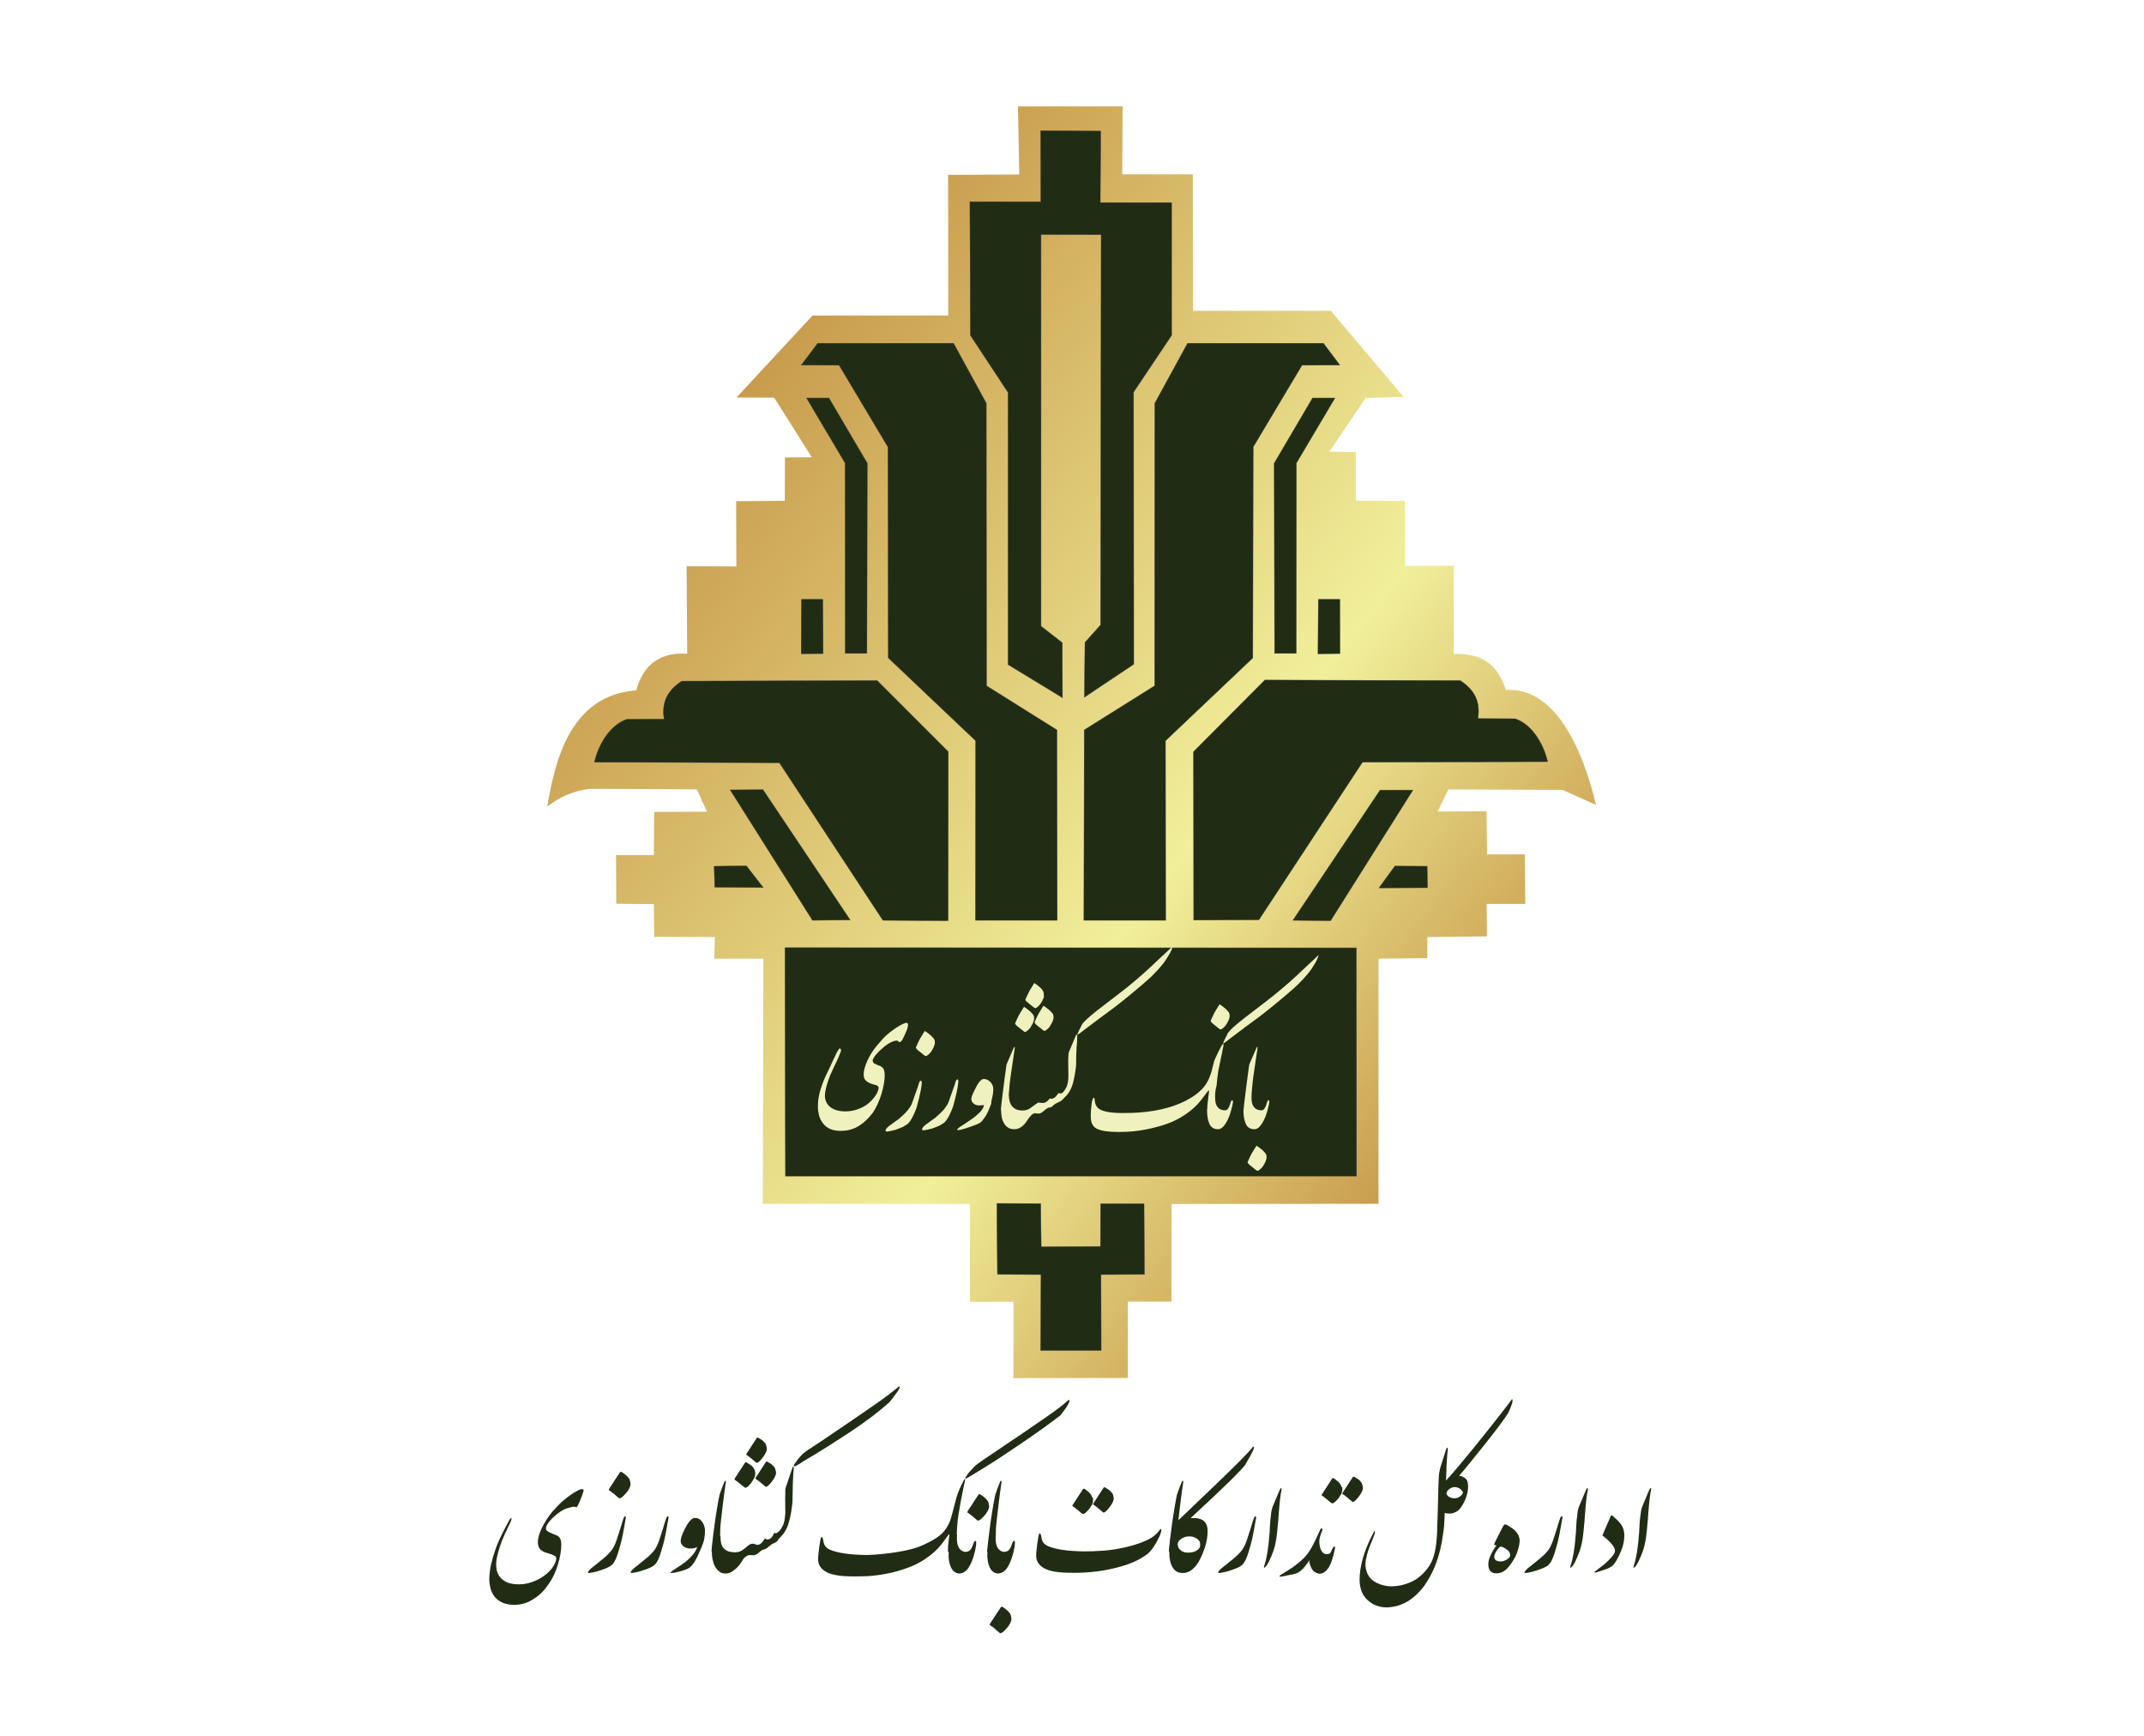 <?xml version="1.0" encoding="utf-8"?>
<!-- Generator: Adobe Illustrator 23.0.0, SVG Export Plug-In . SVG Version: 6.00 Build 0)  -->
<svg version="1.1" id="Layer_1" xmlns="http://www.w3.org/2000/svg" xmlns:xlink="http://www.w3.org/1999/xlink" x="0px" y="0px"
	 viewBox="0 0 1190.6 963.8" style="enable-background:new 0 0 1190.6 963.8;" xml:space="preserve">
<style type="text/css">
	.st0{fill-rule:evenodd;clip-rule:evenodd;fill:#202D14;}
	.st1{fill:none;stroke:#373435;stroke-width:0.216;stroke-miterlimit:22.926;}
	.st2{fill-rule:evenodd;clip-rule:evenodd;fill:#EFF1BF;}
	.st3{fill:#202D14;}
</style>
<g>
	<defs>
		<path id="SVGID_1_" d="M565.3,59.1l0.7,37.8l-39.5,0.2l0.1,78.1h-75.4L409,220.7l20.9,0.1l20.9,33.1l-14.9,0.1l-0.1,24.1l-27,0.2
			l0.1,36.2l-27.6-0.1l0.3,48.5c-17.9-0.9-25.1,9-28.3,20.4c-36.6,2.8-45,38.7-49.4,64.5c7.5-5.7,15.1-8.8,23.6-9.8l59.5,0.3
			l5.6,12.4l-29.3,0.1l-0.2,24l-21,0l0.1,27l20.9,0.2l0.2,18.2l33.7,0.1l-0.4,12l27.3,0l-0.3,136.1l115,0.1l0,54.3l24.2,0v42.4
			l63.5-0.1l0-42.4l24.2,0l0.1-54.2l114.9-0.1l0-136.1l27.1-0.3l0-11.7l33.1-0.4l-0.1-18l21.4,0l-0.2-27.5h-21l-0.3-24l-27.2,0.2
			l6-12.3l63.4,0.3l18.6,8.3c-8-33.3-23.6-65.5-50.1-63.8c-5-15.6-14.9-20.4-28.9-20v-49l-27,0.1l-0.1-36l-27.2-0.2l-0.1-27
			l-14.7-0.2l20.1-29.8l21.2-0.6L739,172.6l-76.5,0l-0.1-75.8l-39.2,0l0.2-37.7H565.3z"/>
	</defs>
	<linearGradient id="SVGID_2_" gradientUnits="userSpaceOnUse" x1="256.14" y1="158.026" x2="899.64" y2="653.026">
		<stop  offset="0" style="stop-color:#B6762A"/>
		<stop  offset="0.63" style="stop-color:#F1EF9A"/>
		<stop  offset="1" style="stop-color:#B6762A"/>
	</linearGradient>
	<use xlink:href="#SVGID_1_"  style="overflow:visible;fill:url(#SVGID_2_);"/>
	<clipPath id="SVGID_3_">
		<use xlink:href="#SVGID_1_"  style="overflow:visible;"/>
	</clipPath>
</g>
<polygon class="st0" points="589.9,356.9 590,387.4 559.8,369 559.8,217.9 538.9,186.2 538.6,112 578,112 577.9,72.6 611.2,72.8 
	611,112.5 650.6,112.5 650.6,186.2 629.5,217.7 629.6,368.8 602.2,387.1 602.5,356.7 611.2,347 611.5,130.3 578.1,130.2 
	578.1,347.7 "/>
<polygon class="st1" points="589.9,356.9 590,387.4 559.8,369 559.8,217.9 538.9,186.2 538.6,112 578,112 577.9,72.6 611.2,72.8 
	611,112.5 650.6,112.5 650.6,186.2 629.5,217.7 629.6,368.8 602.2,387.1 602.5,356.7 611.2,347 611.5,130.3 578.1,130.2 
	578.1,347.7 "/>
<polygon class="st0" points="445,202.7 454.1,190.6 529.5,190.6 547.7,223.9 547.8,380.8 586.9,405.3 587.1,511 541.7,511 
	541.8,411.3 493.3,365.3 493.1,248.2 466,202.8 "/>
<polygon class="st1" points="445,202.7 454.1,190.6 529.5,190.6 547.7,223.9 547.8,380.8 586.9,405.3 587.1,511 541.7,511 
	541.8,411.3 493.3,365.3 493.1,248.2 466,202.8 "/>
<polygon class="st0" points="447.9,221 460.3,221 481.6,257.2 481.4,362.8 469.4,362.8 469.3,257.1 "/>
<polygon class="st1" points="447.9,221 460.3,221 481.6,257.2 481.4,362.8 469.4,362.8 469.3,257.1 "/>
<polygon class="st0" points="445.1,332.8 456.9,332.8 457.1,362.9 444.9,363 "/>
<polygon class="st1" points="445.1,332.8 456.9,332.8 457.1,362.9 444.9,363 "/>
<path class="st0" d="M330.1,423.2c2.3-10.1,8.9-20.8,18-23.8l20.7-0.1c-1.4-9,1.5-15.7,9.8-21.1l108.5-0.3l39.5,39.5l-0.1,93.8
	l-36.2-0.2l-57.5-87.5L330.1,423.2z"/>
<path class="st1" d="M330.1,423.2c2.3-10.1,8.9-20.8,18-23.8l20.7-0.1c-1.4-9,1.5-15.7,9.8-21.1l108.5-0.3l39.5,39.5l-0.1,93.8
	l-36.2-0.2l-57.5-87.5L330.1,423.2z"/>
<polygon class="st0" points="405.5,438.6 423.7,438.5 472.1,510.8 451.2,511 "/>
<polygon class="st1" points="405.5,438.6 423.7,438.5 472.1,510.8 451.2,511 "/>
<polygon class="st0" points="396.6,481 396.9,492.6 423.8,492.8 414.5,480.8 "/>
<polygon class="st1" points="396.6,481 396.9,492.6 423.8,492.8 414.5,480.8 "/>
<polygon class="st0" points="744,202.7 734.9,190.6 659.5,190.6 641.3,223.9 641.2,380.8 602.1,405.3 601.9,511 647.3,511 
	647.2,411.3 695.7,365.3 695.9,248.2 723,202.8 "/>
<polygon class="st1" points="744,202.7 734.9,190.6 659.5,190.6 641.3,223.9 641.2,380.8 602.1,405.3 601.9,511 647.3,511 
	647.2,411.3 695.7,365.3 695.9,248.2 723,202.8 "/>
<path class="st0" d="M859.4,422.9c-2.3-10.1-8.9-20.8-18-23.8l-20.7-0.1c1.4-9-1.5-15.7-9.8-21.1l-108.5-0.3l-39.6,39.8l0.1,93.5
	l36.2-0.2l57.5-87.5L859.4,422.9z"/>
<path class="st1" d="M859.4,422.9c-2.3-10.1-8.9-20.8-18-23.8l-20.7-0.1c1.4-9-1.5-15.7-9.8-21.1l-108.5-0.3l-39.6,39.8l0.1,93.5
	l36.2-0.2l57.5-87.5L859.4,422.9z"/>
<polygon class="st0" points="784.6,438.7 766.4,438.7 718,511 738.9,511.2 "/>
<polygon class="st1" points="784.6,438.7 766.4,438.7 718,511 738.9,511.2 "/>
<polygon class="st0" points="792.5,481 792.7,492.9 765.8,493 774.6,480.9 "/>
<polygon class="st1" points="792.5,481 792.7,492.9 765.8,493 774.6,480.9 "/>
<polygon class="st0" points="553.6,668.2 553.9,707.6 578.1,707.7 577.9,749.8 611.5,749.8 611.4,707.7 635.5,707.6 635.3,668.4 
	611.2,668.4 611.1,692.1 578.2,692.3 577.9,668.3 "/>
<polygon class="st1" points="553.6,668.2 553.9,707.6 578.1,707.7 577.9,749.8 611.5,749.8 611.4,707.7 635.5,707.6 635.3,668.4 
	611.2,668.4 611.1,692.1 578.2,692.3 577.9,668.3 "/>
<polygon class="st0" points="435.9,526.2 436.2,653 753.3,653 753.2,526.3 "/>
<polygon class="st1" points="435.9,526.2 436.2,653 753.3,653 753.2,526.3 "/>
<polygon class="st0" points="732.1,332.8 744,332.8 744.1,362.9 731.9,363 "/>
<polygon class="st1" points="732.1,332.8 744,332.8 744.1,362.9 731.9,363 "/>
<polygon class="st0" points="741.3,221 728.9,221 707.6,257.2 707.8,362.8 719.8,362.8 719.9,257.1 "/>
<polygon class="st1" points="741.3,221 728.9,221 707.6,257.2 707.8,362.8 719.8,362.8 719.9,257.1 "/>
<path class="st2" d="M695,608.3v1.5c0,2.8,0.8,4.7,2.3,5.8c0.9,0.6,2,0.9,3.3,0.9c1,0,1.9-1,2.6-3.1c0.1-0.5,0.3-1,0.5-1.6
	c0.2-0.6,0.4-0.9,0.7-0.9c0.3,0,0.5,0.3,0.5,1c0,0.3-0.1,0.7-0.2,1.2c-0.1,0.5-0.2,1-0.3,1.3c-0.9,4-2.1,7.1-3.5,9.3
	c-1.4,2.2-2.8,3.3-4.3,3.3c-2.3,0-3.9-1-4.8-3c-0.9-2-1.3-4.6-1.3-7.7L695,608.3z"/>
<path class="st2" d="M703.3,641.8c0.1,0.7,0.1,1.4-0.2,2.2c-0.2,0.8-0.6,1.7-1.2,2.6c-0.5,1-1.2,1.9-2.2,2.7c-0.6,0.5-1,0.8-1.4,0.8
	c-0.2,0-0.7-0.3-1.4-0.9c-0.7-0.6-1.4-1.1-2-1.6c-0.6-0.4-1.1-0.9-1.5-1.3c-0.4-0.4-0.6-0.7-0.6-1c0.4-0.9,0.7-1.6,0.9-2
	c0.7-1.5,1.2-2.6,1.6-3.2c0.6-1,1.3-2.1,1.9-3.1c0.1-0.2,0.3-0.5,0.6-0.9c0.2,0.2,0.4,0.4,0.6,0.5c0.2,0.1,0.5,0.3,0.8,0.5
	c1.5,1.1,2.5,2,2.9,2.6C702.8,640.3,703.2,641,703.3,641.8"/>
<path class="st2" d="M695,608.3c-0.6,1.8-1.1,3.5-1.7,5.2c-0.8,1.8-1.7,2.7-2.7,2.7c0-0.8,0.4-4.3,1.2-10.6c0.8-6.2,1.4-11,1.9-14.3
	c0.1-0.3,0.6-1.7,1.7-4.1c1.1-2.5,1.9-4.4,2.5-5.7c0.1-0.1,0.3-0.1,0.4-0.2c0.1,0.2,0,0.7-0.1,1.6l-0.4,2.6l-1.8,12.3
	c-0.3,2.5-0.6,4.7-0.7,6.5C695.1,606.1,695,607.4,695,608.3"/>
<path class="st2" d="M674.8,608.3v1.5c0,2.8,0.8,4.7,2.3,5.8c0.9,0.6,2,0.9,3.3,0.9c1,0,1.9-1,2.6-3.1c0.1-0.5,0.3-1,0.5-1.6
	c0.2-0.6,0.4-0.9,0.7-0.9c0.3,0,0.5,0.3,0.5,1c0,0.3-0.1,0.7-0.2,1.2c-0.1,0.5-0.2,1-0.3,1.3c-0.9,4-2.1,7.1-3.5,9.3
	c-1.4,2.2-2.8,3.3-4.3,3.3c-2.3,0-3.9-1-4.8-3c-0.9-2-1.3-4.6-1.3-7.7L674.8,608.3z"/>
<path class="st2" d="M682.8,563.3c0.1,0.7,0.1,1.4-0.2,2.2c-0.2,0.8-0.6,1.7-1.2,2.6c-0.5,1-1.2,1.9-2.2,2.7c-0.6,0.5-1,0.8-1.4,0.8
	c-0.2,0-0.7-0.3-1.4-0.9c-0.7-0.6-1.4-1.1-2-1.6c-0.6-0.4-1.1-0.9-1.5-1.3c-0.4-0.4-0.6-0.7-0.6-1c0.4-0.9,0.7-1.6,0.9-2
	c0.7-1.5,1.2-2.6,1.6-3.2c0.6-1,1.3-2.1,1.9-3.1c0.1-0.2,0.4-0.5,0.6-0.9c0.2,0.2,0.4,0.4,0.6,0.5c0.2,0.1,0.5,0.3,0.8,0.5
	c1.5,1.1,2.5,2,2.9,2.6C682.3,561.8,682.6,562.5,682.8,563.3"/>
<path class="st2" d="M674.8,608.3c-0.2,0.8-0.4,1.7-0.6,2.5c-0.2,0.9-0.5,1.8-1,2.8c-0.5,1-1,1.7-1.5,2.2c-0.6,0.5-1,0.6-1.3,0.4
	c0-1.6,0.1-3.3,0.4-5.3c0.2-2,0.4-3.3,0.5-3.9l0.1-1.1c0-0.2,0-0.3-0.1-0.4c-0.1-0.1-0.2,0-0.4,0.2c-0.3,0.3-0.7,0.9-1.4,1.8
	c-1.3,1.8-2.3,3-2.9,3.8c-2.1,2.6-4.7,5-7.9,7.2c-3.2,2.2-6.5,4-10.1,5.3c-3.6,1.3-7.6,2.4-12.1,3.3c-4.5,0.9-9.2,1.4-14.1,1.4h-1.6
	c-3,0-5.5-0.2-7.4-0.5c-3-0.5-5.1-1.4-6.1-2.7c-1.1-1.2-1.6-3.1-1.6-5.7c0-2.2,0.2-4.4,0.5-6.7c0.3-2.3,0.8-3.4,1.3-3.4
	c0.2,0,0.4,0.7,0.5,2c0.1,1.3,0.6,2.5,1.5,3.5c1.9,2,6.5,3,13.8,3c4,0,7.2-0.1,9.6-0.3c11.5-0.9,20.9-3.6,28.2-8
	c3.4-2,6.1-4.3,8.1-7c1.5-2.1,2.6-4.6,3.5-7.5l1.5-5.8c0.1-0.6,0.9-2.3,2.3-5.2c0.9-1.8,1.5-3,1.8-3.5c0.3-0.5,0.6-1,1.1-1.4v1.5
	c-0.4,1.5-0.6,2.6-0.7,3.4l-2.2,10.6c-0.4,2.9-0.7,5.5-0.9,7.9C674.9,605.2,674.8,607,674.8,608.3"/>
<path class="st2" d="M683.3,571.9c1.5-1.6,4.8-4.4,9.9-8.3c4.5-3.4,9-6.9,13.5-10.4c3.2-2.6,6.3-5.2,9.3-7.8
	c2.1-1.9,4.9-4.4,8.3-7.7c5.3-4.9,7.9-7.3,7.9-7.5c0,0.3-0.1,0.6-0.2,0.9c-0.2,0.9-0.9,2.4-2,4.2c-1.1,1.9-2.1,3.3-2.8,4.2
	c-1.1,1.4-2.3,2.8-3.6,4.2c-1.3,1.4-2.3,2.4-3.1,3.2c-1.1,1-2.8,2.6-5.4,4.8c-1.9,1.6-4.7,4-8.5,7.1c-2.7,2.2-5,4-7.1,5.6
	c-2.8,2.1-5.6,4.1-8.4,6.2l-7.3,5.5c-1.1,0.8-2,1.6-3,2.3c-0.9,0.7-1.5,1-1.6,0.8c0.6-1.5,1.2-2.8,1.9-4
	C681.6,573.8,682.4,572.8,683.3,571.9"/>
<path class="st2" d="M589.8,610.8c1.5-1.5,2.3-2.4,2.6-2.7c1.1-1.2,1.9-2.6,2.6-4.3c0.7-1.6,1.3-3.9,1.8-6.8c0.5-2.9,0.8-5,0.8-6.5
	c0-1.8,0-3.7,0.1-5.7c0-2,0.2-4,0.4-6.1c0.1-1.9,0.1-3.1,0.1-3.5c0-0.4,0-0.7-0.1-0.8c-0.2,0.1-0.4,0.1-0.5,0.2l-3.8,9
	c-0.3,0.6-0.5,1.5-0.5,2.7c-0.1,1.2-0.1,2.5-0.1,4.1l0.1,6.8c0,2.8-0.4,4.9-1.1,6.5c-0.4,0.7-0.8,1.4-1.2,2c-0.5,0.6-0.9,1-1.2,1.2
	V610.8z"/>
<path class="st2" d="M602.4,567c1.5-1.6,4.8-4.4,9.9-8.3c4.5-3.4,9-6.9,13.5-10.4c3.2-2.6,6.3-5.2,9.2-7.8c2.1-1.9,4.9-4.4,8.3-7.7
	c5.3-4.9,7.9-7.3,7.9-7.5c0,0.3-0.1,0.6-0.2,0.9c-0.2,0.9-0.9,2.4-2,4.2c-1.1,1.9-2.1,3.3-2.8,4.3c-1.1,1.4-2.3,2.8-3.6,4.2
	c-1.3,1.4-2.3,2.4-3.1,3.2c-1.1,1-2.8,2.6-5.4,4.8c-1.9,1.6-4.7,4-8.5,7.1c-2.7,2.2-5,4-7.1,5.6c-2.8,2.1-5.6,4.1-8.4,6.2l-7.3,5.5
	c-1.1,0.8-2,1.6-3,2.3c-0.9,0.7-1.5,1-1.6,0.8c0.6-1.5,1.2-2.8,1.9-4C600.7,568.9,601.5,567.8,602.4,567"/>
<path class="st2" d="M589.8,610.8l-0.6,0.5c-1.2,0.6-2,1-2.4,1.2c-0.4,0.2-0.8,0.4-1.2,0.7c-0.4,0.3-0.9,0.7-1.4,1.3
	c-0.3,0.2-0.7,0.3-1.3,0.4c-0.6,0.1-1,0.2-1.4,0.5c-0.4,0.2-1,0.7-1.9,1.5c-0.9,0.7-1.6,1.2-2.1,1.3c-0.4,0.1-0.8,0.1-1.2,0.1
	c-0.5,0-1-0.1-1.5-0.2c-1.2,0-2.8,1.5-4.7,4.5c-2,3-4.3,4.4-6.9,4.4c-3.2,0-5.4-1.8-6.6-5.4c-0.2-0.5-0.4-1.4-0.5-2.6
	s-0.2-2.1-0.2-2.8l4.4-7.9c0,2.2,0.4,3.9,1.2,5.2c1.3,2.1,3.4,3.1,6.3,3.1c1.6,0,3-0.4,4.2-1.2c1.5-1.1,3-2.2,4.5-3.2
	c0.8,0.1,1.8,0.2,2.8,0.2c0.8,0,1.7-0.4,2.5-1.2c0.4-0.5,0.9-0.9,1.4-1.4c0.3,0.3,0.7,0.4,1.3,0.2c0.8-0.3,1.6-0.8,2.2-1.6
	c0.4-0.5,0.7-1,1.1-1.5c0.6,0.2,1,0.3,1.5,0.2c0.3-0.1,0.5-0.2,0.6-0.3c0.1,0.3,0.3,0.7,0.4,1.1c0.1,0.4,0.2,0.8,0.2,1.2
	c0,0.3-0.1,0.6-0.2,0.9C590,610.1,589.9,610.4,589.8,610.8"/>
<path class="st2" d="M574.2,564.7c0.1,0.7,0.1,1.4-0.2,2.2c-0.2,0.8-0.6,1.7-1.2,2.6c-0.5,1-1.2,1.9-2.2,2.7c-0.6,0.5-1,0.8-1.4,0.8
	c-0.2,0-0.7-0.3-1.4-0.9c-0.7-0.6-1.4-1.1-2-1.6c-0.6-0.4-1.1-0.9-1.5-1.3c-0.4-0.4-0.6-0.7-0.6-1c0.4-0.9,0.7-1.6,0.9-2
	c0.7-1.5,1.2-2.6,1.6-3.2c0.6-1,1.3-2.1,1.9-3.1c0.1-0.2,0.4-0.5,0.6-0.9c0.2,0.2,0.4,0.4,0.6,0.5c0.2,0.1,0.5,0.3,0.8,0.5
	c1.5,1.1,2.5,2,2.9,2.6C573.7,563.2,574.1,563.9,574.2,564.7 M585,564.1L585,564.1c0.1,0.7,0.1,1.4-0.2,2.2
	c-0.2,0.8-0.6,1.6-1.2,2.6c-0.5,1-1.2,1.9-2.2,2.7c-0.6,0.5-1,0.8-1.4,0.8c-0.2,0-0.7-0.3-1.4-0.9c-0.7-0.6-1.4-1.1-2-1.6
	c-0.6-0.4-1.1-0.9-1.5-1.3c-0.4-0.4-0.6-0.7-0.6-1c0.4-0.9,0.7-1.6,0.9-2c0.7-1.5,1.2-2.6,1.6-3.2c0.6-1,1.3-2.1,1.9-3.1
	c0.1-0.2,0.3-0.5,0.6-0.9c0.2,0.2,0.4,0.4,0.6,0.5c0.2,0.1,0.5,0.3,0.8,0.5c1.5,1.1,2.5,2,2.9,2.6
	C584.6,562.6,584.9,563.3,585,564.1 M579.6,551.5L579.6,551.5c-0.1-0.8-0.5-1.5-0.9-2.1c-0.5-0.6-1.5-1.5-2.9-2.6
	c-0.3-0.2-0.6-0.4-0.8-0.5c-0.2-0.1-0.4-0.3-0.6-0.5c-0.3,0.4-0.5,0.7-0.6,0.9c-0.6,1.1-1.3,2.1-1.9,3.1c-0.4,0.7-0.9,1.7-1.6,3.2
	c-0.2,0.5-0.5,1.1-0.9,2c0,0.3,0.2,0.6,0.6,1c0.4,0.4,0.9,0.8,1.5,1.3c0.6,0.5,1.3,1,2,1.6c0.7,0.6,1.2,0.9,1.4,0.9
	c0.3,0,0.8-0.3,1.4-0.8c0.9-0.8,1.6-1.7,2.2-2.7c0.5-1,0.9-1.9,1.2-2.6C579.6,552.9,579.7,552.2,579.6,551.5"/>
<path class="st2" d="M560.2,608.3c-0.6,1.8-1.1,3.5-1.7,5.2c-0.8,1.8-1.7,2.7-2.7,2.7c0-0.8,0.4-4.3,1.2-10.6
	c0.8-6.2,1.4-11,1.9-14.3c0.1-0.3,0.6-1.7,1.7-4.1c1-2.5,1.9-4.4,2.5-5.7c0.1-0.1,0.3-0.1,0.4-0.2c0.1,0.2,0,0.7-0.1,1.6l-0.4,2.6
	l-1.8,12.3c-0.4,2.5-0.6,4.7-0.7,6.5C560.3,606.1,560.2,607.4,560.2,608.3"/>
<path class="st2" d="M550.1,613.7l-1.5,3.7c-0.6,1.3-1.4,2.6-2.3,3.8c-0.9,1.2-1.6,2-2.2,2.3c-0.6,0.4-1.6,0.8-3.2,1.4
	c-0.8,0.3-1.5,0.5-2.2,0.8c-1.7,0.5-2.8,0.9-3.4,1.1c-1.6,0.5-2.7,0.7-3.4,0.7l-0.4-0.2c0-0.5,1.3-1.5,3.8-3l4.1-2.8
	c0.7-0.5,1.5-1,2.3-1.7c0.8-0.7,1.7-1.5,2.7-2.5c0.9-1,1.6-2.1,1.9-3.1c0-0.1,0-0.3,0.1-0.6l-2.7,0.2c-1.3,0-2.3-0.4-3.2-1.2
	c-0.8-0.8-1.2-1.6-1.1-2.6c0.1-0.5,0.2-1.2,0.5-1.9c0.3-0.7,0.9-2.1,1.9-4c0.6-1.3,1.3-2.4,1.9-3.2c0.9-1.2,1.8-1.8,2.6-1.8
	c1.4,0,2.6,0.6,3.7,1.7c1.1,1.1,1.6,2.5,1.6,4.1c0,0.8-0.1,1.6-0.2,2.4c-0.1,0.8-0.3,1.5-0.4,2.1c-0.1,0.6-0.3,1.3-0.5,2.2
	C550.6,612.4,550.4,613.1,550.1,613.7"/>
<path class="st2" d="M532.2,600.3c0,0.8-0.2,2.2-0.5,4c-0.4,1.9-0.7,3.5-1.1,5l-1.3,5c-0.7,1.9-1.3,3.3-1.7,4.1
	c-0.6,1.3-1.2,2.3-1.7,3.1c-0.5,0.8-1.1,1.4-1.6,1.9c-0.6,0.4-1.5,1-2.8,1.7l-3.8,1.5c-0.3,0.1-1.2,0.3-2.5,0.6
	c-1.3,0.3-2.1,0.4-2.5,0.4c-0.4,0-0.6-0.1-0.6-0.4c-0.1-0.2,0-0.5,0.2-0.9c0.3-0.6,1.2-1.5,2.7-2.5c1.4-1.1,2.9-2.1,4.3-3.1
	c1.6-1.4,2.8-2.5,3.6-3.3c1.1-1.1,2.2-2.5,3.2-4.1c0.2-0.3,0.5-1,0.9-2.1c0.4-1,1-2.7,1.8-5.1l1.3-3.6c0.1-0.5,0.4-1.2,0.6-2
	c0.3-0.8,0.6-1.2,1.1-1.2C532.1,599.7,532.2,600.1,532.2,600.3"/>
<path class="st2" d="M511.9,601c0,0.8-0.2,2.2-0.5,4c-0.4,1.9-0.7,3.5-1.1,5l-1.3,5c-0.7,1.9-1.3,3.3-1.7,4.1
	c-0.6,1.3-1.2,2.3-1.7,3.1c-0.5,0.8-1.1,1.4-1.6,1.9c-0.6,0.4-1.5,1-2.8,1.7l-3.8,1.5c-0.4,0.1-1.2,0.3-2.5,0.6s-2.1,0.4-2.5,0.4
	s-0.6-0.1-0.6-0.4c-0.1-0.2,0-0.5,0.2-0.9c0.3-0.6,1.2-1.5,2.7-2.5c1.4-1.1,2.9-2.1,4.3-3.1c1.6-1.4,2.8-2.5,3.6-3.3
	c1.1-1.1,2.2-2.5,3.2-4.1c0.2-0.3,0.5-1,0.9-2.1c0.4-1,1-2.7,1.8-5.1l1.3-3.6c0.1-0.5,0.3-1.2,0.6-2c0.3-0.8,0.6-1.2,1.1-1.2
	C511.7,600.5,511.9,600.8,511.9,601"/>
<path class="st2" d="M519.1,578.1c0.1,0.7,0.1,1.4-0.2,2.2c-0.2,0.8-0.6,1.7-1.2,2.6c-0.5,1-1.2,1.9-2.2,2.7c-0.6,0.5-1,0.8-1.4,0.8
	c-0.2,0-0.7-0.3-1.4-0.9c-0.7-0.6-1.4-1.1-2-1.6c-0.6-0.4-1.1-0.9-1.5-1.3c-0.4-0.4-0.6-0.7-0.6-1c0.4-0.9,0.7-1.6,0.9-2
	c0.7-1.5,1.2-2.6,1.6-3.2c0.6-1,1.3-2.1,1.9-3.1c0.1-0.2,0.3-0.5,0.6-0.9c0.2,0.2,0.4,0.4,0.6,0.5c0.2,0.1,0.5,0.3,0.8,0.5
	c1.5,1.1,2.5,2,2.9,2.6C518.6,576.6,519,577.3,519.1,578.1"/>
<path class="st2" d="M504.2,569.5c-0.1,0.8-0.3,1.6-0.6,2.4c-0.3,0.8-0.8,1.9-1.4,3.2c-0.7,1.4-1.1,2.2-1.2,2.4
	c-0.6,0.8-1,1.2-1.5,1.2c-0.3-0.2-0.5-0.4-0.8-0.6c-0.2-0.2-0.5-0.3-0.7-0.3c-0.8,0-2,0.3-3.4,1c-1.4,0.7-2.8,1.7-4.3,3
	c-1.9,1.6-3.3,3.1-4.3,4.3c-0.9,1.3-1.4,2.2-1.4,2.6c0,0.5,0.2,1.1,0.7,1.7l1.9,0.9c0.5,0.2,0.9,0.4,1.3,0.5
	c0.4,0.1,0.8,0.3,1.1,0.6c1.1,0.7,1.7,2.2,1.7,4.5c0,3-0.6,6.5-1.8,10.5c-1.2,3.9-2.8,7.4-4.7,10.3c-1,1.3-2.1,2.7-3.5,4
	c-1.3,1.3-2.8,2.5-4.3,3.4c-2.9,1.9-6.3,2.8-10.2,2.8c-4.5,0-7.7-1.4-9.8-4.2c-1.1-1.4-1.8-2.9-2.2-4.5c-0.4-1.6-0.6-3.1-0.6-4.5
	c0-1.8,0.1-3.6,0.4-5.3c0.3-1.7,0.7-3.5,1.3-5.2c0.9-2.8,2-5.6,3.3-8.2c1.3-2.6,2.3-4.8,3-6.4l2.4-5c0.3-0.5,0.6-1.1,0.9-1.6
	c0.3-0.5,0.6-0.8,0.8-0.8c0.5,0,0.7,0.3,0.7,0.9c0,0.5-0.1,0.8-0.2,1.1c-0.4,1-0.8,1.8-1,2.5c-0.2,0.6-0.8,1.7-1.5,3.3
	c-0.4,0.8-1.1,2.2-1.9,4c-0.4,0.9-0.8,1.9-1.3,2.8c-2,5.1-3,9-3,11.5c0,2.7,1,4.8,3,6.4c2,1.6,4.8,2.4,8.5,2.4c3,0,5.9-0.7,8.7-2
	c2.1-1,3.9-2.2,5.3-3.7c1.4-1.4,2.5-2.8,3.2-4.1c0.7-1.3,1.1-2.4,1.1-3.4c0-0.6-0.5-1.1-1.5-1.4c-1-0.3-1.7-0.5-2.1-0.6
	c-0.4-0.1-0.9-0.3-1.5-0.6c-1.1-0.5-1.9-1.1-2.4-1.8c-0.6-0.7-0.8-1.8-0.8-3c0-2,0.7-4.4,2-7.4c1.3-3,3.2-6,5.6-8.8
	c2-2.4,3.7-4.3,5.4-5.8c0.8-0.7,1.9-1.6,3.3-2.6c1.3-1,2.6-1.8,3.9-2.5c1.5-0.9,2.8-1.4,3.7-1.5c0.3,0.2,0.6,0.4,0.7,0.6
	C504.2,569,504.3,569.2,504.2,569.5"/>
<g>
	<path class="st3" d="M283.6,844.9c-1.1,2.3-2.2,4.7-3.3,7c-1.1,2.4-2,4.6-2.7,6.8c-1.6,4.8-2.3,8.6-2,11.4c0.2,2.9,1.4,5.3,3.5,7
		c2.1,1.7,5.1,2.6,9,2.6c3.2,0,6.4-0.7,9.4-2.1c2.3-1,4.3-2.3,6-3.7c1.7-1.5,3.1-3,4-4.6c0.9-1.6,1.4-2.9,1.4-4
		c0-0.5-0.2-0.9-0.7-1.3c-0.5-0.3-1.1-0.6-1.8-0.9c-0.7-0.2-1.5-0.5-2.2-0.7c-0.8-0.2-1.4-0.4-1.8-0.6c-1.1-0.4-2-1-2.7-1.9
		s-1-2.1-1-3.7c0-2.1,0.7-4.6,2.1-7.6c1.4-2.9,3.3-6,5.8-9.1c2.2-2.5,4-4.4,5.5-5.7c1.5-1.3,3-2.5,4.4-3.5c1.4-1,2.8-1.9,4.2-2.6
		c0.5-0.3,1.1-0.5,1.5-0.7c0.6-0.2,1.1-0.2,1.4-0.1c0.3,0.1,0.5,0.3,0.5,0.8c-0.1,0.4-0.3,1-0.5,1.6s-0.5,1.3-0.7,2
		c-0.3,0.7-0.6,1.4-0.8,2c-0.3,0.7-0.6,1.3-0.8,1.8c-0.3,0.5-0.5,1-0.7,1.3s-0.4,0.5-0.5,0.5c-0.1,0-0.2,0-0.4-0.1s-0.4-0.2-0.8-0.2
		c-0.9,0-2.3,0.3-4.1,0.9c-1.8,0.6-3.6,1.7-5.6,3.3s-3.5,3.1-4.5,4.5s-1.5,2.4-1.5,2.9c-0.1,0.8,0.1,1.5,0.8,2
		c0.6,0.4,1.6,0.9,3.1,1.5c1.5,0.5,2.5,1,2.8,1.3c1.2,0.8,1.8,2.3,1.8,4.5c0,3.3-0.6,7.1-1.9,11.3c-1.3,4.3-3.1,8-5.4,11.1
		c-1,1.5-2.1,2.9-3.5,4.3s-2.9,2.6-4.6,3.6c-3.2,2.2-6.8,3.3-11,3.3c-4.7-0.1-8.3-1.6-10.7-4.6c-1.1-1.5-1.9-3.1-2.3-4.9
		c-0.4-1.7-0.6-3.3-0.6-4.9c0.1-2.8,0.4-5.6,1.1-8.5s1.5-5.6,2.5-8.4c1-2.8,2.2-5.4,3.5-8.1c1.3-2.6,2.7-5.2,4-7.6
		c0.2-0.4,0.3-0.6,0.4-0.6c0.3-0.4,0.5-0.6,0.8-0.6h0c0.1,0.1,0.1,0.2,0,0.4C284,844,283.8,844.4,283.6,844.9z"/>
	<path class="st3" d="M347.5,843c-1.1,6.5-2,11.3-2.9,14.5s-1.6,5.6-2.3,7.3c-0.7,1.7-1.4,3-2.3,3.9s-2.3,1.7-4.5,2.5
		c-2.2,0.8-4,1.4-5.5,1.7c-1.5,0.3-2.4,0.5-2.8,0.5c-0.4,0-0.6-0.1-0.7-0.2c-0.1-0.1,0-0.4,0.3-0.8c0.5-0.7,1.4-1.6,2.9-2.7
		c1.5-1.2,3.2-2.6,5.3-4.3s3.5-3.2,4.6-4.6c1-1.3,1.9-3.1,2.7-5.4s1.5-4.7,2.3-7.1c0.7-2.5,1.3-4.2,1.6-5.1s0.7-1.3,1-1.3
		C347.5,842,347.6,842.4,347.5,843z M350,822.9c0.2,0.7,0.2,1.5,0,2.2c-0.2,0.8-0.6,1.6-1.2,2.4c-0.3,0.6-0.7,1.1-1.1,1.5
		c-0.4,0.5-0.8,0.9-1.2,1.3c-0.1,0.1-0.3,0.3-0.6,0.6c-0.3,0.2-0.6,0.4-0.8,0.6c-0.3,0.2-0.6,0.3-0.8,0.4c-0.3,0.1-0.5,0.1-0.6-0.1
		c-0.9-0.7-1.8-1.4-2.6-2.2c-0.9-0.7-1.8-1.4-2.8-2.1c-0.2-0.1-0.3-0.2-0.2-0.4c0-0.1,0.1-0.3,0.2-0.5l5.9-9
		c0.2-0.2,0.3-0.4,0.5-0.4c0.2,0,0.4,0.1,0.6,0.2c0.5,0.3,1,0.6,1.5,1s1,0.8,1.4,1.2c0.4,0.4,0.8,0.9,1.2,1.4
		C349.7,821.7,349.9,822.2,350,822.9z"/>
	<path class="st3" d="M371.2,843c-1.1,6.5-2,11.3-2.9,14.5s-1.6,5.6-2.3,7.3c-0.7,1.7-1.4,3-2.3,3.9s-2.3,1.7-4.5,2.5
		c-2.2,0.8-4,1.4-5.5,1.7c-1.5,0.3-2.4,0.5-2.8,0.5c-0.4,0-0.6-0.1-0.7-0.2c-0.1-0.1,0-0.4,0.3-0.8c0.5-0.7,1.4-1.6,2.9-2.7
		c1.5-1.2,3.2-2.6,5.3-4.3s3.5-3.2,4.6-4.6c1-1.3,1.9-3.1,2.7-5.4s1.5-4.7,2.3-7.1c0.7-2.5,1.3-4.2,1.6-5.1s0.7-1.3,1-1.3
		C371.2,842,371.4,842.4,371.2,843z"/>
	<path class="st3" d="M389.5,859.3c-1.5,3.6-2.7,6.1-3.7,7.7s-1.9,2.6-2.6,3.2c-0.7,0.6-1.7,1.1-3,1.5c-1.3,0.5-2.7,0.9-4.2,1.2
		c-1.5,0.4-2.6,0.5-3.3,0.5c-0.3,0-0.4,0-0.4,0c-0.2-0.2,0.8-1.1,3-2.5c2.2-1.4,4.1-2.7,5.5-3.8c1.5-1.2,2.7-2.4,3.9-3.8
		c1.1-1.4,2-2.8,2.5-4.3c-0.3,0.1-0.6,0.2-1,0.4s-0.8,0.2-1.2,0.3c-0.4,0.1-0.8,0.1-1.2,0.1c-0.4,0-0.7,0-1,0
		c-1.4-0.1-2.6-0.6-3.5-1.4c-0.9-0.8-1.4-1.9-1.3-3.1c0.1-0.6,0.2-1.3,0.5-2.2c0.3-0.8,0.8-2.2,1.7-4c0.9-1.8,1.8-3.3,2.8-4.5
		c1-1.2,2-1.8,2.9-1.8c1.5,0,2.8,0.6,3.8,1.9c1,1.3,1.6,2.8,1.8,4.7c0,0.9,0,1.8-0.1,2.7c-0.1,0.9-0.2,1.7-0.3,2.3
		c-0.1,0.6-0.3,1.4-0.6,2.3C390.1,857.6,389.8,858.5,389.5,859.3z"/>
	<path class="st3" d="M399.9,852.6c-0.2,2.5-0.8,4.6-1.7,6.3c-0.9,1.7-1.9,2.6-3.1,2.6c0-0.9,0.3-3.8,0.9-8.7
		c0.6-4.9,1.1-8.4,1.4-10.5s0.7-4.3,1.1-6.7c0.4-2.4,0.8-4.3,1.1-5.7c0.4-1.2,0.9-2.4,1.3-3.7c0.5-1.2,1-2.4,1.5-3.7
		c0.3-0.5,0.6-0.5,0.7,0.3c-0.6,4.1-1.2,8.3-1.7,12.7c-0.5,4.4-0.9,7.5-1.1,9.4s-0.3,3-0.3,3.3C400,850.3,399.9,851.7,399.9,852.6z"
		/>
	<path class="st3" d="M430,851c0.3,0.3,0.6,0.4,1,0.3c0.3-0.1,0.6-0.2,0.8-0.3c0.3,0.8,0.5,1.6,0.4,2.3c0,0.8-0.2,1.5-0.4,2.3
		c-0.5,0.4-1,0.8-1.5,1s-1.1,0.5-1.7,0.8c-0.5,0.4-1,0.8-1.5,1.2c-0.4,0.4-1,0.8-1.6,1.2c-0.5,0.3-0.9,0.5-1.3,0.6
		c-0.4,0-0.8,0.2-1.1,0.4c-0.3,0.1-0.9,0.6-1.7,1.3c-0.6,0.5-1.2,0.9-1.9,1.2c-0.7,0.3-1.4,0.3-2.1,0.2c-0.6-0.1-1.1-0.1-1.6,0
		c-0.5,0.1-0.9,0.3-1.4,0.6c-0.4,0.3-0.8,0.6-1.1,0.9s-0.6,0.7-0.8,1.1c-0.5,0.9-1.2,1.8-1.8,2.7c-0.7,0.9-1.4,1.7-2.3,2.4
		c-0.8,0.7-1.7,1.3-2.6,1.8c-0.9,0.5-1.9,0.7-3,0.7c-1.4,0-2.5-0.4-3.5-1.2s-1.7-1.7-2.3-2.8c-0.6-1.1-1-2.4-1.3-3.8
		c-0.3-1.4-0.4-2.8-0.4-4.3c0.3-1,0.6-1.9,0.9-2.9s0.7-1.9,1.1-2.7c0.4-0.8,0.8-1.5,1.3-2.1c0.5-0.6,1-0.9,1.5-1.1
		c0,1.6,0.1,3,0.4,4.2c0.3,1.1,0.8,2.1,1.5,2.8c0.7,0.7,1.5,1.2,2.5,1.6c1,0.3,2.2,0.5,3.6,0.5c0.9,0,1.6-0.1,2.3-0.3
		c0.7-0.2,1.3-0.5,1.9-0.9c0.6-0.4,1.1-0.8,1.7-1.3c0.5-0.5,1.1-0.9,1.7-1.4c0.5-0.4,1.1-0.7,1.8-0.8c0.7-0.1,1.3-0.1,1.8,0.2
		c0.2,0.1,0.4,0.2,0.8,0.3c0.3,0.1,0.7,0.1,1.1,0c0.7-0.2,1.3-0.6,1.8-1.1c0.5-0.5,1-1.1,1.5-2c0.2-0.4,0.5-0.4,0.7-0.2
		c0.1,0.1,0.2,0.2,0.4,0.3c0.2,0.1,0.3,0.1,0.4,0.1c0.7,0,1.4-0.2,2-0.7c0.6-0.5,1.2-1.3,1.7-2.5c0.1-0.2,0.2-0.4,0.3-0.4
		C429.7,850.8,429.8,850.9,430,851z M419.2,816.8c0,0.1,0.1,0.2,0.1,0.3l0.1,0.3c0,0.1,0,0.2,0,0.2c0,0,0,0.1,0,0.1c0,0,0,0.1,0,0.1
		c0,0,0,0.1,0,0.1c0,0,0,0.1,0,0.1c0,0.5,0,0.9-0.1,1.3c0,0,0,0.1,0,0.1c0,0,0,0.1,0,0.1l-0.1,0.4l-0.1,0.2c0,0,0,0.1-0.1,0.2
		c0,0.1,0,0.1-0.1,0.2l-0.2,0.4l-0.4,0.7l-0.6,0.9c-0.1,0.2-0.3,0.4-0.4,0.6s-0.3,0.4-0.4,0.6c-0.2,0.2-0.4,0.4-0.6,0.7
		c-0.2,0.2-0.4,0.4-0.6,0.6l-0.4,0.4l-0.2,0.1c-0.3,0.2-0.5,0.4-0.8,0.5c-0.2,0.1-0.4,0.1-0.5,0c-0.1,0-0.2-0.1-0.2-0.1
		c-0.1,0-0.1-0.1-0.2-0.1l-0.9-0.7l-0.4-0.3l-2.2-1.8l-0.3-0.2c-0.5-0.4-1-0.8-1.5-1.1c-0.1-0.1-0.2-0.2-0.2-0.4
		c0-0.1,0.1-0.3,0.2-0.5l5.6-8.6c0.2-0.3,0.4-0.4,0.6-0.3l0.1,0c0,0,0.1,0,0.2,0.1c0,0,0.1,0.1,0.1,0.1c0.3,0.2,0.6,0.4,1,0.6
		c0.3,0.2,0.6,0.4,1,0.6l0.4,0.3c0.3,0.2,0.5,0.4,0.7,0.7c0.2,0.2,0.4,0.5,0.6,0.7l0.2,0.3l0.3,0.6l0.1,0.1
		C419.2,816.6,419.2,816.7,419.2,816.8z M425.7,803.4c0.2,0.7,0.2,1.4,0,2.1c-0.2,0.7-0.6,1.5-1.1,2.3c-0.4,0.6-0.8,1.2-1.3,1.8
		c-0.4,0.6-0.9,1.1-1.4,1.6c-0.3,0.3-0.6,0.6-0.8,0.7c-0.2,0.1-0.5,0.2-0.6,0.3c-0.2,0-0.3,0-0.4,0c-0.1,0-0.2-0.1-0.3-0.2
		c-0.9-0.7-1.7-1.4-2.5-2.1s-1.7-1.4-2.7-2c-0.1-0.2-0.2-0.3-0.2-0.4s0.1-0.2,0.2-0.4l5.6-8.6c0.2-0.2,0.3-0.3,0.5-0.3
		c0.2,0,0.3,0.1,0.5,0.2c0.5,0.3,1,0.6,1.5,0.9c0.5,0.3,1,0.7,1.4,1.1c0.4,0.4,0.8,0.9,1.1,1.3C425.3,802.3,425.6,802.8,425.7,803.4
		z M430.8,816.7c0.2,0.7,0.2,1.4,0,2.1c-0.2,0.7-0.6,1.5-1.1,2.3c-0.4,0.6-0.8,1.2-1.3,1.8c-0.4,0.6-0.9,1.1-1.4,1.6
		c-0.3,0.3-0.6,0.6-0.8,0.7c-0.2,0.1-0.5,0.2-0.6,0.3c-0.2,0-0.3,0-0.4,0c-0.1,0-0.2-0.1-0.3-0.2c-0.9-0.7-1.7-1.4-2.5-2.1
		c-0.8-0.7-1.7-1.4-2.7-2c-0.1-0.2-0.2-0.3-0.2-0.4s0.1-0.2,0.2-0.4l5.6-8.6c0.2-0.2,0.3-0.3,0.5-0.3c0.2,0,0.3,0.1,0.5,0.2
		c0.5,0.3,1,0.6,1.5,0.9c0.5,0.3,1,0.7,1.4,1.1c0.4,0.4,0.8,0.9,1.1,1.3C430.4,815.6,430.7,816.1,430.8,816.7z"/>
	<path class="st3" d="M431.7,850.9c0.3-0.2,0.8-0.5,1.3-1.1c0.5-0.5,1.1-1.5,1.8-2.9c0.7-1.4,1.1-3.6,1.3-6.8
		c-0.1-7.2-0.1-11.3,0-12.2c0-1.2,0.2-2.2,0.6-3l3.4-10.1c0.1-0.4,0.4-0.5,0.6-0.3c0.1,0.2,0.1,0.5,0.1,0.9c0-0.2-0.1,0.9-0.3,3.3
		c-0.2,2.4-0.3,7.1-0.4,13.9c0,1.6-0.3,4.1-0.8,7.3c-0.6,3.2-1.3,5.8-2,7.6c-0.7,1.8-1.7,3.5-2.8,4.8c-0.2,0.3-1.2,1.3-2.8,3
		C430.8,854,430.8,852.5,431.7,850.9z M446.3,806.8c1.5-1.2,3.1-2.3,4.6-3.2c1.5-1,3.1-2,4.6-3c21.5-14.5,33.9-23.1,37.3-25.7
		c3.9-3,5.9-4.6,6.1-4.8c0.8-0.5,1-0.2,0.5,0.9c-0.5,1.1-2.3,3.6-5.5,7.6c-5.6,5-12.6,10.4-21.2,16.1c-8.6,5.7-17.4,11.3-26.6,16.7
		c-0.6,0.4-1.2,0.8-1.8,1.2c-0.6,0.4-1.1,0.7-1.7,1c-1.2,0.7-1.8,0.8-1.8,0.1c0-0.3,0.8-1.5,2.5-3.7
		C444.4,808.6,445.4,807.6,446.3,806.8z"/>
	<path class="st3" d="M474.3,875.3c-4,0-7.1-0.2-9.3-0.6c-3.9-0.6-6.7-1.8-8.4-3.5c-1.5-1.4-2.3-3.2-2.3-5.5c0-0.9,0.1-2.2,0.3-3.9
		c0.2-1.7,0.4-3.4,0.7-5.1c0.1-0.7,0.2-1.4,0.3-1.9c0.1-0.4,0.2-0.7,0.3-1c0.1-0.2,0.3-0.4,0.4-0.4c0.1,0,0.3,0.1,0.4,0.3
		c0.1,0.2,0.3,0.6,0.4,1.2c0.1,0.6,0.2,1.3,0.4,1.9c0.4,1.6,1.5,2.8,3.2,3.6c4.4,1.9,11.2,2.9,20.3,3h0.1c1.5,0,3.1-0.1,4.9-0.2
		c12.3-1,21.3-2.8,26.8-5.4c5.5-2.5,9.3-5,11.3-7.4c2-2.4,3.4-5.1,4.2-8.1l2.8-10.7c0.2-0.8,0.7-2.2,1.5-4.2c0.8-2,1.7-3.8,2.6-5.5
		c0.2-0.4,0.4-0.6,0.5-0.7c0.2-0.1,0.2,0.2,0.2,0.8c-0.4,1.5-1.1,5.3-2.3,11.2c-1.1,5.9-1.8,10.4-2,13.5c-0.2,2.7-0.3,4.8-0.3,6.1
		c-0.2,0.9-0.4,1.8-0.7,2.8c-0.2,0.9-0.6,1.9-1.1,3.1c-0.5,1.2-1.1,2-1.7,2.4c-0.6,0.6-1,0.7-1.4,0.4c0-1.9,0.1-3.8,0.4-5.9
		c0.2-2.1,0.4-3.2,0.4-3.2c0-0.2,0-0.4-0.1-0.4c-0.1,0-0.3,0-0.4,0.2c-2.3,3.3-4.3,5.9-5.9,7.6c-1.6,1.7-3.8,3.6-6.7,5.6
		s-6.3,3.8-10.3,5.2c-4,1.5-7.9,2.5-11.5,3.2s-6.9,1.1-9.5,1.3C480.4,875.2,477.5,875.3,474.3,875.3z M541.5,813.9
		c0.3-0.3,1.1-0.8,2.1-1.6c1.1-0.8,2.4-1.7,4-2.8c1.6-1.1,3.4-2.3,5.5-3.7c2.1-1.4,4.2-2.8,6.5-4.4c2.3-1.5,4.6-3.1,7-4.7
		c2.4-1.6,4.7-3.2,7-4.8c2.3-1.6,4.5-3.1,6.7-4.6c2.1-1.5,4.1-2.9,5.8-4.1c1.7-1.3,3.2-2.4,4.4-3.4c1.2-1,2.1-1.8,2.7-2.3
		c0.8-0.5,0.9-0.1,0.4,1.3s-2.1,3.7-4.8,7.1c-5.8,4.5-12.9,9.6-21.3,15.3s-15.3,10.3-20.9,13.7c-5.6,3.4-8.6,5.3-9.2,5.6
		c-0.8,0.4-1.2,0.6-1.4,0.4c0-0.3,0.6-1.3,1.8-3C539.3,816.3,540.4,815,541.5,813.9z"/>
	<path class="st3" d="M526.7,861.5c0.4-1.6,0.8-3,1.2-4.1s0.9-2.2,1.3-2.9c0.4-0.8,0.8-1.4,1.2-1.8c0.4-0.4,0.7-0.7,1-0.7v2.4
		c0,3.1,0.8,5.3,2.5,6.5c1,0.7,2,0.9,3,0.7c1-0.2,1.8-0.7,2.3-1.5c0.5-0.8,1-1.8,1.3-2.9c0.4-1.1,0.7-1.6,1.1-1.6
		c0.4,0,0.6,0.4,0.5,1.2c0,1.3-0.4,3.5-1.2,6.5c-0.8,3-1.9,5.4-3.2,7.4c-1.4,1.9-3,2.9-5,3c-2-0.1-3.5-1.2-4.6-3.4
		c-1-2.1-1.5-4.9-1.3-8.3V861.5z M549.1,835.3c0.2,0.7,0.2,1.5,0,2.2s-0.6,1.6-1.2,2.4c-0.3,0.6-0.7,1.1-1.1,1.5s-0.8,0.9-1.2,1.3
		c-0.1,0.1-0.3,0.3-0.6,0.6c-0.3,0.2-0.6,0.4-0.8,0.6c-0.3,0.2-0.6,0.3-0.8,0.4c-0.3,0.1-0.5,0.1-0.6-0.1c-0.9-0.7-1.8-1.4-2.6-2.2
		c-0.9-0.7-1.8-1.4-2.8-2.1c-0.2-0.1-0.3-0.2-0.2-0.4c0-0.1,0.1-0.3,0.2-0.5l5.9-9c0.2-0.2,0.3-0.4,0.5-0.4c0.2,0,0.4,0.1,0.6,0.2
		c0.5,0.3,1,0.6,1.5,1c0.5,0.4,1,0.8,1.4,1.2s0.8,0.9,1.2,1.4S549,834.7,549.1,835.3z"/>
	<path class="st3" d="M553,852.6c-0.2,2.5-0.8,4.6-1.7,6.3c-0.9,1.7-1.9,2.6-3.1,2.6c0-0.9,0.3-3.8,0.9-8.7
		c0.6-4.9,1.1-8.4,1.4-10.5s0.7-4.3,1.1-6.7c0.4-2.4,0.8-4.3,1.1-5.7c0.4-1.2,0.9-2.4,1.3-3.7c0.5-1.2,1-2.4,1.5-3.7
		c0.3-0.5,0.6-0.5,0.7,0.3c-0.6,4.1-1.2,8.3-1.7,12.7c-0.5,4.4-0.9,7.5-1.1,9.4s-0.3,3-0.3,3.3C553,850.3,553,851.7,553,852.6z"/>
	<path class="st3" d="M548.2,861.5c0.4-1.6,0.8-3,1.2-4.1s0.9-2.2,1.3-2.9c0.4-0.8,0.8-1.4,1.2-1.8c0.4-0.4,0.7-0.7,1-0.7v2.4
		c0,3.1,0.8,5.3,2.5,6.5c1,0.7,2,0.9,3,0.7c1-0.2,1.8-0.7,2.3-1.5c0.5-0.8,1-1.8,1.3-2.9c0.4-1.1,0.7-1.6,1.1-1.6
		c0.4,0,0.6,0.4,0.5,1.2c0,1.3-0.4,3.5-1.2,6.5c-0.8,3-1.9,5.4-3.2,7.4c-1.4,1.9-3,2.9-5,3c-2-0.1-3.5-1.2-4.6-3.4
		c-1-2.1-1.5-4.9-1.3-8.3V861.5z M561.5,897.8c0.2,0.7,0.2,1.5,0,2.2c-0.2,0.8-0.6,1.6-1.2,2.4c-0.3,0.6-0.7,1.1-1.1,1.5
		c-0.4,0.5-0.8,0.9-1.2,1.3c-0.1,0.1-0.3,0.3-0.6,0.6c-0.3,0.2-0.6,0.4-0.8,0.6s-0.6,0.3-0.8,0.4c-0.3,0.1-0.5,0.1-0.6-0.1
		c-0.9-0.7-1.8-1.4-2.6-2.2s-1.8-1.4-2.8-2.1c-0.2-0.1-0.3-0.2-0.2-0.4c0-0.1,0.1-0.3,0.2-0.5l5.9-9c0.2-0.2,0.3-0.4,0.5-0.4
		c0.2,0,0.4,0.1,0.6,0.2c0.5,0.3,1,0.6,1.5,1s1,0.8,1.4,1.2s0.8,0.9,1.2,1.4S561.3,897.2,561.5,897.8z"/>
	<path class="st3" d="M644.9,849.2c0.1,0.3,0,0.8-0.2,1.6c-0.3,1.2-0.9,2.6-1.8,4.2c-0.8,1.7-1.8,3.2-2.8,4.7
		c-1.1,1.5-2.3,2.8-3.8,3.8c-2.1,1.5-4.5,2.8-7,3.9c-2.5,1.1-5.6,2.1-9.1,3s-7.4,1.7-11.6,2.2c-4.2,0.5-8.2,0.7-12.1,0.7
		c-4.5,0-8-0.2-10.4-0.6c-3.9-0.6-6.7-1.8-8.4-3.5c-1.5-1.4-2.3-3.2-2.3-5.5c0-0.9,0.1-2.2,0.3-3.9c0.2-1.7,0.4-3.4,0.7-5.1
		c0.1-0.7,0.2-1.4,0.3-1.9c0.1-0.4,0.2-0.7,0.3-1c0.1-0.2,0.3-0.4,0.4-0.4c0.1,0,0.3,0.1,0.4,0.3c0.1,0.2,0.3,0.6,0.4,1.2
		c0.1,0.6,0.2,1.3,0.4,1.9c0.4,1.6,1.5,2.8,3.2,3.6c4.4,1.9,11.2,2.9,20.3,3c3.2,0,6.7-0.1,10.7-0.4c3.9-0.3,7.9-0.9,11.8-1.8
		c3.9-0.9,7.2-1.9,9.9-3s4.6-2.1,5.7-2.9c1.1-0.8,2.1-1.7,3-2.8c0.7-0.9,1.1-1.4,1.2-1.4c0.1,0,0.1-0.1,0.3-0.1
		S644.8,849.1,644.9,849.2z M607,831.7c0,0.1,0,0.2,0,0.2c0,0.1,0,0.1,0,0.2c0,0,0,0.1,0,0.2c0,0.1,0,0.1,0,0.2v0.5c0,0,0,0.1,0,0.2
		s0,0.1,0,0.2l-0.1,0.4c0,0,0,0.1,0,0.1c0,0,0,0.1,0,0.1l-0.1,0.4c-0.1,0.1-0.1,0.2-0.1,0.3c0,0.1-0.1,0.2-0.1,0.3c0,0,0,0,0,0.1
		c0,0,0,0,0,0.1l-0.2,0.3c0,0.1-0.1,0.2-0.2,0.3c-0.1,0.1-0.1,0.2-0.2,0.3c0,0-0.1,0.1-0.1,0.1l-0.4,0.7l-0.2,0.3
		c0,0-0.1,0.1-0.1,0.2c0,0.1-0.1,0.1-0.1,0.2c-0.1,0.1-0.2,0.3-0.3,0.3l-0.6,0.7c0,0-0.1,0.1-0.1,0.1c-0.1,0-0.1,0.1-0.2,0.2
		c-0.1,0.1-0.1,0.1-0.2,0.2l-0.2,0.2c-0.1,0.1-0.2,0.2-0.3,0.3l-0.4,0.4l-0.2,0.1c-0.3,0.2-0.5,0.4-0.7,0.4l-0.2,0.1h-0.3
		c-0.2,0-0.4-0.1-0.5-0.2c-0.5-0.4-1.1-0.8-1.6-1.3c-0.5-0.4-1-0.9-1.6-1.3c-0.2-0.1-0.3-0.3-0.5-0.4c-0.5-0.4-1-0.8-1.5-1.1
		c0,0,0,0,0,0c-0.1-0.1-0.2-0.2-0.2-0.3s0.1-0.2,0.2-0.4l5.6-8.6c0,0,0,0,0-0.1c0.2-0.2,0.4-0.3,0.6-0.3l0.1,0c0,0,0,0,0.1,0
		l0.3,0.1c0,0,0.1,0.1,0.1,0.1c0,0,0.1,0,0.1,0.1c0,0,0.1,0,0.1,0.1c0,0,0.1,0.1,0.1,0.1c0.1,0,0.2,0.1,0.3,0.2
		c0.1,0.1,0.3,0.2,0.4,0.3c0.1,0.1,0.3,0.2,0.4,0.3l0.1,0.1c0.2,0.2,0.4,0.3,0.6,0.5s0.4,0.4,0.6,0.6l0.4,0.5l0.3,0.4
		c0.2,0.2,0.3,0.5,0.4,0.7c0,0.1,0.1,0.2,0.1,0.3l0.1,0.3c0,0,0,0,0,0.1c0,0,0,0.1,0,0.1C607,831.6,607,831.7,607,831.7z M618.3,831
		c0.2,0.7,0.2,1.4,0,2.1c-0.2,0.7-0.6,1.5-1.1,2.3c-0.4,0.6-0.8,1.2-1.3,1.8c-0.4,0.6-0.9,1.1-1.4,1.6c-0.3,0.3-0.6,0.6-0.8,0.7
		c-0.2,0.1-0.5,0.2-0.6,0.3c-0.2,0-0.3,0-0.4,0c-0.1,0-0.2-0.1-0.3-0.2c-0.9-0.7-1.7-1.4-2.5-2.1c-0.8-0.7-1.7-1.4-2.7-2
		c-0.1-0.2-0.2-0.3-0.2-0.4s0.1-0.2,0.2-0.4l5.6-8.6c0.2-0.2,0.3-0.3,0.5-0.3c0.2,0,0.3,0.1,0.5,0.2c0.5,0.3,1,0.6,1.5,0.9
		c0.5,0.3,1,0.7,1.4,1.1c0.4,0.4,0.8,0.9,1.1,1.3S618.2,830.4,618.3,831z"/>
	<path class="st3" d="M653.9,852.6c-0.2,2.5-0.8,4.6-1.7,6.3c-0.9,1.7-1.9,2.6-3.1,2.6c0-0.9,0.3-3.8,0.9-8.7
		c0.6-4.9,1.1-8.4,1.4-10.5c0.3-2.1,0.7-4.3,1.1-6.7c0.4-2.4,0.8-4.3,1.1-5.7c0.4-1.2,0.9-2.4,1.3-3.7c0.5-1.2,1-2.4,1.5-3.7
		c0.3-0.5,0.6-0.5,0.7,0.3c-0.6,4.1-1.2,8.3-1.7,12.7c-0.5,4.4-0.9,7.5-1.1,9.4c-0.2,1.9-0.3,3-0.3,3.3
		C654,850.3,653.9,851.7,653.9,852.6z"/>
	<path class="st3" d="M654.4,844.1c1.6-1.5,8.5-8.1,20.6-19.7c12.1-11.6,19.1-18.7,20.8-21.1c1.5-0.7,0.2,2.4-3.9,9.3
		c-0.8,2.1-11.1,12.2-30.8,30.4c0.9-0.1,1.5-0.1,1.8-0.1c2.1,0,3.7,0.4,4.9,1.1c1.9,1.2,2.8,3.2,2.8,6.1c0,3-0.5,6.2-1.6,9.4
		c-1.2,3.5-2.5,6.4-4,8.7c-1.1,1.6-2.3,2.8-3.7,3.8c-1.4,1-2.9,1.4-4.5,1.4c-2.5,0-4.4-1-5.6-3.1c-1.3-2-1.9-4.9-1.9-8.9
		c0.1-1.8,0.3-3.4,0.4-4.9c0.2-1.5,0.4-3,0.7-4.6c0.4-1.4,1-2.9,2-4.5c0.4-0.7,0.8-1.3,1.2-1.9C653.9,845,654.2,844.5,654.4,844.1z
		 M666.5,857.6c0-1.5-0.7-2.6-2.1-3.4c-1.4-0.9-2.8-1.2-4.3-1.1c-1.4,0-2.7,0.4-4.1,1.3c-1.4,0.9-2,1.9-2,3c0,1.5,0.6,2.6,1.7,3.4
		c1,0.9,2.4,1.3,4,1.3c2,0,3.7-0.4,5-1.3C665.9,860.1,666.5,859,666.5,857.6z"/>
	<path class="st3" d="M697.5,843c-1.1,6.5-2,11.3-2.9,14.5s-1.6,5.6-2.3,7.3c-0.7,1.7-1.4,3-2.3,3.9c-0.8,0.9-2.3,1.7-4.5,2.5
		c-2.2,0.8-4,1.4-5.5,1.7c-1.5,0.3-2.4,0.5-2.8,0.5c-0.4,0-0.6-0.1-0.7-0.2c-0.1-0.1,0-0.4,0.3-0.8c0.5-0.7,1.4-1.6,2.9-2.7
		c1.5-1.2,3.2-2.6,5.3-4.3s3.5-3.2,4.6-4.6c1-1.3,1.9-3.1,2.7-5.4c0.8-2.3,1.5-4.7,2.3-7.1c0.7-2.5,1.3-4.2,1.6-5.1s0.7-1.3,1-1.3
		C697.5,842,697.6,842.4,697.5,843z"/>
	<path class="st3" d="M706.8,836.4l3.8-9c0.3-0.7,0.6-1.1,0.8-1.1c0.3,0,0.4,0.2,0.3,0.7c-0.1,0.5-0.3,1.4-0.5,2.7
		c-0.2,1.3-0.3,2.3-0.4,3c-0.1,1.3-0.3,2.7-0.4,4.2s-0.3,3.2-0.4,4.9c-0.1,1.7-0.2,3.3-0.4,4.9c-0.1,1.6-0.3,3-0.4,4.2
		c-0.4,3.8-1,7-1.8,9.4c-0.8,2.5-1.8,4.8-2.8,6.9c-1.1,2.1-2,3.2-2.6,3.3c-0.2,0-0.1-0.4,0.1-1.3c0.3-0.8,0.6-1.9,0.9-3.1
		c0.3-1.3,0.5-2.6,0.8-4c0.2-1.4,0.4-2.9,0.6-4.4s0.3-2.9,0.4-4.3c0.2-1.3,0.3-3.2,0.4-5.7c0.1-2.5,0.3-4.7,0.6-6.5
		C705.9,839.2,706.3,837.7,706.8,836.4z"/>
	<path class="st3" d="M724.8,869.6c-1.8,2.3-3.7,3.7-5.8,4.3c-2.2,0.5-4.7,1-7.3,1.5c-0.5,0-0.9,0-1.1-0.1c-0.3-0.1,0-0.4,0.7-0.9
		c3-1.8,5.7-3.5,8.1-5.3s4.4-3.6,6-5.5s3-4.3,4.3-6.9c1.3-2.7,2.5-5.1,3.5-7.5c0.3-0.5,0.6-0.7,0.9-0.5c0.3,0.1,0.4,0.6,0.1,1.3
		c-1,2.3-1.5,4.2-1.6,5.7v0.1c-0.2,0.7-0.4,1.1-0.4,1.3c-0.9,2-1.8,3.9-2.8,5.6C727.3,866.1,725.8,868.4,724.8,869.6z"/>
	<path class="st3" d="M740.4,859.1c0.2-0.3,0.4-0.4,0.6-0.4c0.3,0,0.4,0.3,0.4,0.8c-1,5.2-2.3,9-3.8,11.2c-1.6,2.2-3.2,3.2-5,3.1
		c-2-0.3-3.5-1.4-4.4-3.2c-0.9-1.8-1.3-3.7-1.2-5.6v-0.2c1-4.9,2.8-8,5.6-9.1c0.1,2.4,0.5,4.2,1.3,5.5c0.8,1.3,1.9,1.9,3.4,1.7
		c0.9,0,1.6-0.5,1.9-1.4C739.5,860.6,739.9,859.8,740.4,859.1z M745.4,825.8c0,0.1,0,0.2,0,0.2c0,0.1,0,0.1,0,0.2c0,0,0,0.1,0,0.2
		c0,0.1,0,0.1,0,0.2v0.5c0,0,0,0.1,0,0.2c0,0.1,0,0.1,0,0.2l-0.1,0.4c0,0,0,0.1,0,0.1c0,0,0,0.1,0,0.1l-0.1,0.4
		c0,0.1-0.1,0.2-0.1,0.3c0,0.1-0.1,0.2-0.1,0.3c0,0,0,0,0,0.1c0,0,0,0,0,0.1l-0.2,0.3c0,0.1-0.1,0.2-0.2,0.3
		c-0.1,0.1-0.1,0.2-0.2,0.3c0,0-0.1,0.1-0.1,0.1l-0.4,0.7l-0.2,0.3c0,0-0.1,0.1-0.1,0.2c0,0.1-0.1,0.1-0.1,0.2
		c-0.1,0.1-0.2,0.3-0.3,0.3l-0.6,0.7c0,0-0.1,0.1-0.1,0.1c0,0-0.1,0.1-0.2,0.2c-0.1,0.1-0.1,0.1-0.2,0.2l-0.2,0.2
		c-0.1,0.1-0.2,0.2-0.3,0.3l-0.4,0.4l-0.2,0.1c-0.3,0.2-0.5,0.4-0.7,0.4l-0.2,0.1h-0.3c-0.2,0-0.4-0.1-0.5-0.2
		c-0.5-0.4-1.1-0.8-1.6-1.3c-0.5-0.4-1-0.9-1.6-1.3c-0.2-0.1-0.3-0.3-0.5-0.4c-0.5-0.4-1-0.8-1.5-1.1c0,0,0,0,0,0
		c-0.1-0.1-0.2-0.2-0.2-0.3c0-0.1,0.1-0.2,0.2-0.4l5.6-8.6c0,0,0,0,0-0.1c0.2-0.2,0.4-0.3,0.6-0.3l0.1,0c0,0,0,0,0.1,0l0.3,0.1
		c0,0,0.1,0.1,0.1,0.1c0,0,0.1,0,0.1,0.1c0,0,0.1,0,0.1,0.1c0,0,0.1,0.1,0.1,0.1c0.1,0,0.2,0.1,0.3,0.2c0.1,0.1,0.3,0.2,0.4,0.3
		c0.1,0.1,0.3,0.2,0.4,0.3l0.1,0.1c0.4,0.3,0.8,0.7,1.2,1.1l0.4,0.5l0.3,0.4c0.2,0.2,0.3,0.5,0.4,0.7c0,0.1,0.1,0.2,0.1,0.3l0.1,0.3
		c0,0,0,0,0,0.1c0,0,0,0.1,0,0.1C745.4,825.8,745.4,825.8,745.4,825.8z M756.7,825.1c0.2,0.7,0.2,1.4,0,2.1
		c-0.2,0.7-0.6,1.5-1.1,2.3c-0.4,0.6-0.8,1.2-1.3,1.8c-0.4,0.6-0.9,1.1-1.4,1.6c-0.3,0.3-0.6,0.6-0.8,0.7c-0.2,0.1-0.5,0.2-0.6,0.3
		c-0.2,0-0.3,0-0.4,0s-0.2-0.1-0.3-0.2c-0.9-0.7-1.7-1.4-2.5-2.1c-0.8-0.7-1.7-1.4-2.7-2c-0.1-0.2-0.2-0.3-0.2-0.4s0.1-0.2,0.2-0.4
		l5.6-8.6c0.2-0.2,0.3-0.3,0.5-0.3c0.2,0,0.3,0.1,0.5,0.2c0.5,0.3,1,0.6,1.5,0.9c0.5,0.3,1,0.7,1.4,1.1c0.4,0.4,0.8,0.9,1.1,1.3
		C756.4,824,756.6,824.6,756.7,825.1z"/>
	<path class="st3" d="M803.2,804.3c0.2-0.3,0.4-0.5,0.6-0.5c0.1,0,0.2,0.4,0.2,1c-0.1,0.7-0.2,1.6-0.3,2.8c-0.1,1.2-0.2,2.6-0.3,4.2
		c-0.1,1.6-0.2,3.3-0.2,5.1c-0.1,1.8-0.1,3.6-0.2,5.5c-0.1,1.9-0.1,3.7-0.2,5.5c-0.1,1.8-0.1,3.5-0.2,5.1
		c-0.3,7.5-0.5,12.4-0.7,14.6c-0.1,1.3-0.3,2.6-0.5,3.9c-0.8,6.3-2.2,12.1-4.2,17.3c-1.6,4.1-3.7,8-6.2,11.6
		c-6,8.1-13.2,12.1-21.5,12.1c-4-0.2-7.4-1.5-10.1-4.1c-2.8-2.6-4.3-6.2-4.4-11c0-7.5,2.3-15.8,6.9-24.8l1.4-2.7
		c0.2,0,0.2,0.2,0.2,0.9c0,0.6-0.3,1.5-0.8,2.7c-0.6,1.4-1.1,2.8-1.7,4.2c-0.6,1.4-1,2.8-1.5,4.2c-0.4,1.4-0.7,2.8-1,4.1
		c-0.2,1.3-0.3,2.6-0.2,3.9c0.5,3.7,2.1,6.4,4.7,8.1s5.8,2.7,9.4,2.8c4.8,0,9.4-1.2,13.8-3.8c3.3-2.2,5.9-4.9,7.9-8.2
		c2.2-3.5,3.5-9.2,3.9-17c0.1-1.2,0.1-2.6,0.1-4.1c0.2-4,0.3-8,0.4-11.8c0.1-3.9,0.2-7.7,0.3-11.5c0.1-3.8,0.3-6.3,0.6-7.6
		c0.3-1.2,0.5-2.3,0.8-3.1L803.2,804.3z"/>
	<path class="st3" d="M803,840.2l-1.6-0.3c-0.5-2.1-0.8-5.7-0.9-11c-0.1-5.3,0.2-9.2,0.7-11.8c0.6-2.6,1.1-4.2,1.6-4.6
		c-0.2,0.4-0.3,0.9-0.2,1.7c0.1,0.9,0.2,2.1,0.3,3.4v4.6c4.2-4.6,9.4-10.8,15.5-18.3s10.6-13.3,13.7-17.2c3.1-3.9,5.6-7.2,7.5-9.8
		c0.5,0.1,0.5,1.1-0.1,2.9c-0.6,1.8-1.3,3.4-2,4.8c-2,3.2-6.4,9.2-13.3,17.8s-11.5,14.3-13.9,17c1.5,0.2,2.8,0.8,3.8,1.8
		c1,1.1,1.3,2.9,1.1,5.6c-0.3,2.7-1.1,5.2-2.3,7.5c-1.2,2.3-2.3,3.8-3.3,4.5c-1,0.7-2,1.2-3,1.4C805.6,840.5,804.4,840.5,803,840.2z
		 M812.4,828.8c-0.2-0.9-0.8-1.6-1.7-2.2c-0.9-0.6-1.9-0.9-2.9-0.9c-1,0-2.1,0.4-3,1.1c-1,0.8-1.5,1.6-1.6,2.6
		c0.4,0.8,0.9,1.4,1.6,1.8c0.6,0.4,1.5,0.6,2.5,0.7c1,0.1,2-0.1,3-0.7C811.3,830.6,812,829.9,812.4,828.8z"/>
	<path class="st3" d="M843.9,855c0,1.6-0.3,3.4-0.9,5.4c-0.6,2-1.3,3.8-2.3,5.4c-1.5,2.5-3,4.5-4.5,5.8c-1.5,1.3-3.3,2-5.2,2
		c-3,0-4.5-1.7-4.5-5c0-1.1,0.2-2.4,0.7-3.7c0.5-1.3,1.1-2.6,1.8-3.8s1.4-2.2,2-3c-0.5-0.1-0.9-0.2-1-0.3c-0.1,0-0.2-0.1-0.3-0.1
		c-0.1-0.3,1.5-3.6,4.8-9.9c0.5-0.9,0.9-1.4,1.2-1.4c0.4,0,1,0.2,1.8,0.7c0.8,0.5,1.7,1.1,2.7,1.8c1,0.7,1.8,1.6,2.4,2.5
		S843.7,853.5,843.9,855z M838.6,863.6c0-1.1-0.4-2.1-1.3-2.8c-0.4-0.4-1.1-0.8-1.9-1.3c-0.8-0.5-1.5-0.7-2-0.8
		c-0.4,0-1.1,0.7-2.1,2.1s-1.5,2.6-1.5,3.5c0,1.8,1.2,2.7,3.6,2.7c1.1,0,2.2-0.4,3.4-1.1S838.6,864.4,838.6,863.6z"/>
	<path class="st3" d="M867.6,843c-1.1,6.5-2,11.3-2.9,14.5s-1.6,5.6-2.3,7.3c-0.7,1.7-1.4,3-2.3,3.9c-0.8,0.9-2.3,1.7-4.5,2.5
		c-2.2,0.8-4,1.4-5.5,1.7c-1.5,0.3-2.4,0.5-2.8,0.5c-0.4,0-0.6-0.1-0.7-0.2c-0.1-0.1,0-0.4,0.3-0.8c0.5-0.7,1.4-1.6,2.9-2.7
		c1.5-1.2,3.2-2.6,5.3-4.3s3.5-3.2,4.6-4.6c1-1.3,1.9-3.1,2.7-5.4c0.8-2.3,1.5-4.7,2.3-7.1c0.7-2.5,1.3-4.2,1.6-5.1s0.7-1.3,1-1.3
		C867.7,842,867.8,842.4,867.6,843z"/>
	<path class="st3" d="M876.9,836.4l3.8-9c0.3-0.7,0.6-1.1,0.8-1.1c0.3,0,0.4,0.2,0.3,0.7c-0.1,0.5-0.3,1.4-0.5,2.7
		c-0.2,1.3-0.3,2.3-0.4,3c-0.1,1.3-0.3,2.7-0.4,4.2s-0.3,3.2-0.4,4.9c-0.1,1.7-0.2,3.3-0.4,4.9c-0.1,1.6-0.3,3-0.4,4.2
		c-0.4,3.8-1,7-1.8,9.4c-0.8,2.5-1.8,4.8-2.8,6.9c-1.1,2.1-2,3.2-2.6,3.3c-0.2,0-0.1-0.4,0.1-1.3c0.3-0.8,0.6-1.9,0.9-3.1
		c0.3-1.3,0.5-2.6,0.8-4c0.2-1.4,0.4-2.9,0.6-4.4s0.3-2.9,0.4-4.3c0.2-1.3,0.3-3.2,0.4-5.7c0.1-2.5,0.3-4.7,0.6-6.5
		C876,839.2,876.4,837.7,876.9,836.4z"/>
	<path class="st3" d="M886.1,872.3c0.6-0.5,1.4-1.1,2.3-1.8c2.4-1.7,4.3-3.5,5.9-5.2s2.4-3,2.5-3.9c0.2-1.1-0.4-2.4-1.8-4.1
		c-1.4-1.6-3-3.1-4.9-4.5c-0.1-0.1-0.2-0.2-0.2-0.3c0-0.1,0-0.2,0.1-0.3l1.7-4l2.4-5.5c0.2-0.4,0.4-0.8,0.5-1.1
		c0.2-0.3,0.4-0.4,0.6-0.2c1,0.9,2.1,1.8,3.1,2.8c1,1,1.9,2.1,2.6,3.4c0.7,1.3,1.1,3,1.1,5c0,2.4-0.4,4.7-1.2,7
		c-0.8,2.2-1.8,4.5-3.2,6.9c-0.5,0.9-1,1.6-1.6,2.3s-1.5,1.3-2.5,1.8s-3.5,1.3-7.1,2.5c-0.4,0.1-0.8,0.1-0.9,0c0,0,0-0.2,0-0.4
		C885.6,872.8,885.8,872.6,886.1,872.3z"/>
	<path class="st3" d="M912,836.4l3.8-9c0.3-0.7,0.6-1.1,0.8-1.1c0.3,0,0.4,0.2,0.3,0.7c-0.1,0.5-0.3,1.4-0.5,2.7
		c-0.2,1.3-0.3,2.3-0.4,3c-0.1,1.3-0.3,2.7-0.4,4.2s-0.3,3.2-0.4,4.9c-0.1,1.7-0.2,3.3-0.4,4.9c-0.1,1.6-0.3,3-0.4,4.2
		c-0.4,3.8-1,7-1.8,9.4c-0.8,2.5-1.8,4.8-2.8,6.9c-1.1,2.1-2,3.2-2.6,3.3c-0.2,0-0.1-0.4,0.1-1.3c0.3-0.8,0.6-1.9,0.9-3.1
		c0.3-1.3,0.5-2.6,0.8-4c0.2-1.4,0.4-2.9,0.6-4.4s0.3-2.9,0.4-4.3c0.2-1.3,0.3-3.2,0.4-5.7c0.1-2.5,0.3-4.7,0.6-6.5
		C911.2,839.2,911.5,837.7,912,836.4z"/>
</g>
</svg>
